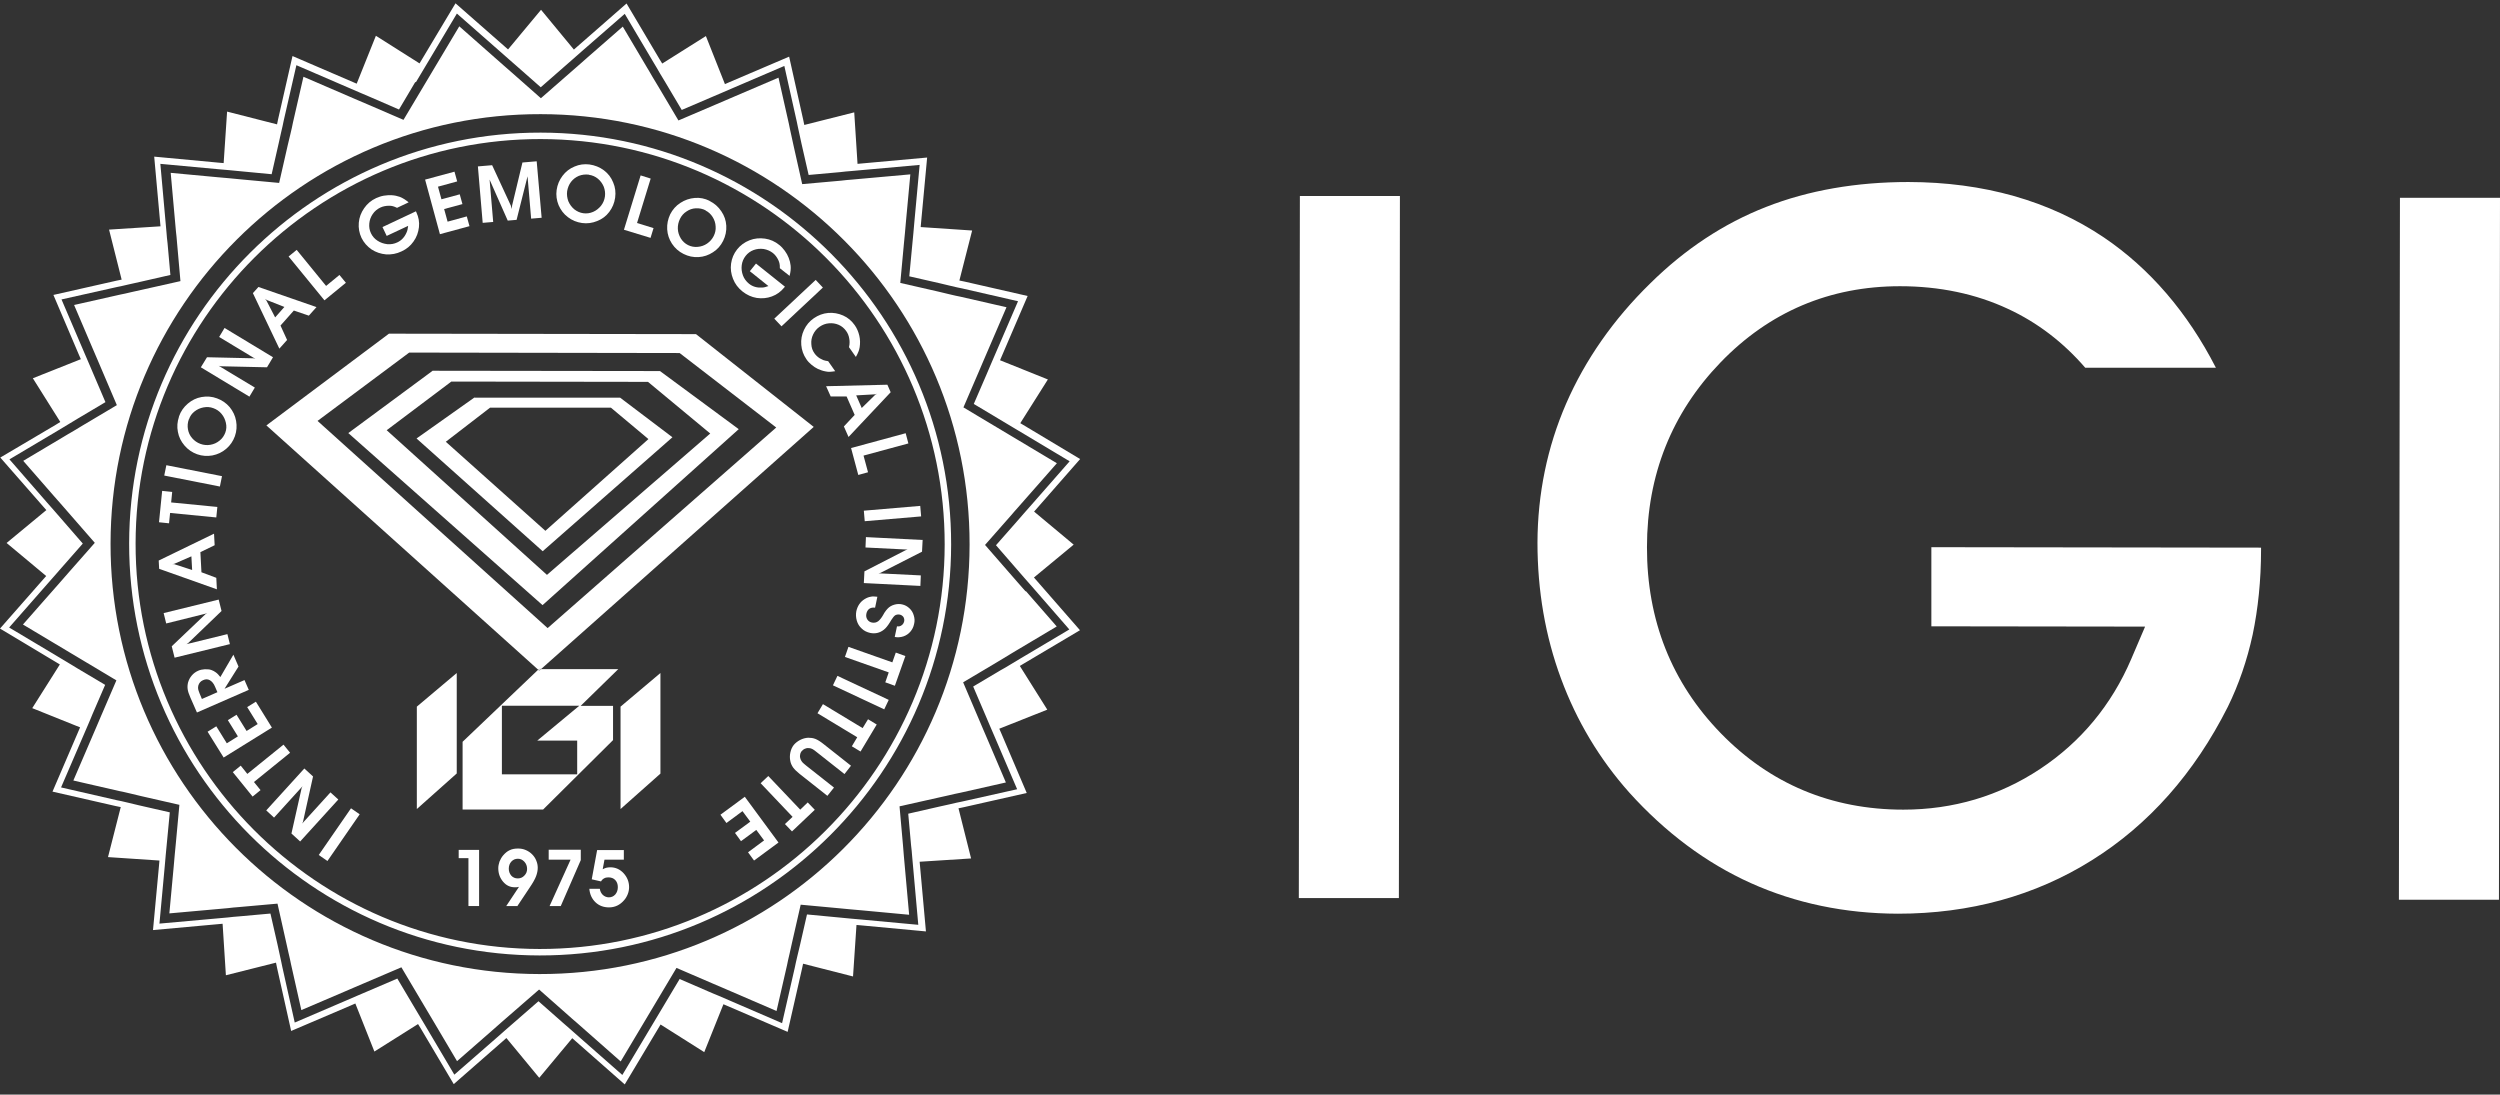 <svg xmlns="http://www.w3.org/2000/svg" fill="none" viewBox="0 0 185 81" height="81" width="185">
<rect x="0" y="0" width="185" height="81" fill="#333333" stroke="none"/>
<path fill="white" d="M158.727 46.392L157.706 48.78C156.252 52.169 153.987 54.903 150.968 56.903C147.949 58.903 144.541 59.914 140.845 59.914C135.528 59.914 130.977 58.003 127.337 54.258C123.707 50.525 121.864 45.892 121.876 40.48C121.876 35.147 123.718 30.558 127.314 26.825C130.933 23.069 135.406 21.18 140.601 21.18C143.52 21.18 146.217 21.747 148.593 22.858C150.757 23.858 152.677 25.325 154.309 27.214H163.977C161.868 23.103 159.082 19.869 155.685 17.569C151.656 14.858 146.795 13.48 141.222 13.469C137.382 13.469 133.83 14.08 130.689 15.314C127.559 16.536 124.684 18.436 122.12 20.969C119.389 23.636 117.302 26.636 115.893 29.869C114.494 33.092 113.784 36.558 113.773 40.158C113.773 43.691 114.35 47.069 115.515 50.214C116.67 53.347 118.368 56.18 120.566 58.647C123.219 61.592 126.249 63.858 129.557 65.347C132.864 66.836 136.527 67.603 140.445 67.614C145.762 67.614 150.602 66.291 154.798 63.658C159.015 61.025 162.39 57.203 164.854 52.314C165.664 50.669 166.286 48.858 166.696 46.969C167.096 45.058 167.318 42.936 167.318 40.68V40.525L142.921 40.492V46.347L158.727 46.369V46.392Z"></path>
<path fill="white" d="M177.596 14.625L177.519 66.58H184.922L185 14.636H177.596V14.625Z"></path>
<path fill="white" d="M96.191 14.492L96.113 66.458H103.517L103.594 14.503H96.191V14.492Z"></path>
<path fill="white" d="M28.782 24.692L19.713 31.48L39.826 49.558L39.882 49.503H40.048L60.216 31.591L51.503 24.725L28.782 24.692ZM40.525 46.48L23.498 31.147L30.28 26.091L50.293 26.125L57.441 31.636L40.536 46.469L40.525 46.48Z"></path>
<path fill="white" d="M32.001 27.447L25.774 32.047L40.148 44.78L54.666 31.758L48.839 27.458L32.001 27.436V27.447ZM40.47 42.536L28.615 31.836L33.399 28.236L47.951 28.258L52.557 32.08L40.481 42.536H40.47Z"></path>
<path fill="white" d="M35.109 29.414L30.824 32.447L40.159 40.791L49.76 32.358L45.886 29.425H35.12V29.414H35.109ZM40.359 39.28L32.989 32.691L36.263 30.169H45.209L47.984 32.492L40.359 39.28Z"></path>
<path fill="white" d="M45.92 59.869L48.872 57.247V49.803L45.92 52.291V59.869Z"></path>
<path fill="white" d="M30.857 59.858L33.799 57.236V49.803L30.846 52.291V59.869L30.857 59.858Z"></path>
<path fill="white" d="M39.826 49.558L34.232 54.892V59.903H40.192L45.365 54.769V52.236H42.967L45.753 49.514H40.048L39.904 49.636L39.826 49.558ZM42.867 52.225L39.759 54.803H42.712V57.303H37.14V52.225H42.867Z"></path>
<path fill="white" d="M30.78 6.08L33.81 1.003L36.984 3.792L37.639 4.369L38.25 4.903L40.015 6.458L42.39 4.38L43.045 3.803L46.231 1.025L48.384 4.658L48.584 4.992L48.828 5.414L49.25 6.114L50.449 8.136L52.602 7.214L53.357 6.892L54.156 6.547L58.041 4.88L58.962 9.003L59.04 9.38L59.317 10.658L59.839 12.947L62.181 12.736L62.581 12.691L62.98 12.658L68.053 12.203L67.664 16.414L67.587 17.291L67.509 18.103L67.287 20.447L69.573 20.969L70.362 21.158L70.839 21.269L71.216 21.347L75.334 22.291L73.314 26.98L72.992 27.736L72.06 29.892L79.153 34.136L76.367 37.314L75.789 37.969L75.257 38.58L73.703 40.347L75.778 42.736L76.355 43.392L79.13 46.58L75.501 48.736L74.391 49.403L74.035 49.603L72.015 50.803L72.937 52.958L73.258 53.714L73.603 54.514L75.268 58.403L71.15 59.325L70.772 59.403L70.295 59.514L69.496 59.691L67.209 60.214L67.42 62.558L67.465 62.958L67.498 63.358L67.953 68.436L63.746 68.047L62.869 67.969L62.059 67.891L59.717 67.669L59.195 69.958L59.006 70.747L58.895 71.225L58.818 71.591L57.874 75.714L53.19 73.692L52.813 73.536L52.447 73.38L50.293 72.447L46.053 79.547L42.878 76.758L42.224 76.18L41.613 75.647L39.848 74.091L37.462 76.169L37.096 76.492L36.807 76.747L33.621 79.525L31.468 75.891L30.602 74.436L29.403 72.414L27.25 73.336L26.495 73.658L25.696 74.003L21.811 75.669L20.89 71.547L20.812 71.169L20.535 69.891L20.013 67.603L17.671 67.814L17.271 67.847L16.872 67.891L11.799 68.347L12.188 64.136L12.265 63.258L12.565 60.114L10.278 59.592L9.49 59.403L9.013 59.291L8.636 59.214L4.518 58.269L6.538 53.58L6.693 53.214L6.849 52.836L7.781 50.68L5.761 49.48L5.417 49.269L4.307 48.603L0.677 46.436L3.463 43.258L4.04 42.603L4.573 41.992L6.127 40.225L4.051 37.836L3.474 37.18L0.699 33.992L4.329 31.836L4.662 31.636L5.783 30.958L7.803 29.758L6.882 27.603L6.56 26.847L6.216 26.047L4.551 22.158L8.669 21.236L9.046 21.158L9.524 21.047L10.323 20.869L12.609 20.347L12.399 18.003L12.354 17.603L12.321 17.203L11.866 12.125L16.073 12.514L16.949 12.591L17.76 12.669L20.102 12.892L20.623 10.603L20.801 9.803L20.912 9.325L20.99 8.947L21.933 4.825L26.617 6.847L27.372 7.169L29.525 8.103L30.724 6.08H30.78ZM33.699 0.258L31.046 4.692L27.816 2.647L26.395 6.192L21.645 4.147L20.579 8.825L20.501 9.203L16.805 8.258L16.55 12.069L16.172 12.036L11.411 11.591L11.877 16.747L8.07 16.991L9.002 20.692L8.625 20.769L3.952 21.825L5.827 26.225L5.983 26.58L2.431 27.991L4.462 31.225L4.14 31.425L0.022 33.858L3.175 37.458L3.43 37.747L0.488 40.18L3.419 42.625L3.163 42.914L0 46.514L4.429 49.169L2.386 52.403L5.927 53.825L3.885 58.58L8.558 59.647L8.935 59.725L7.992 63.425L11.799 63.68L11.766 64.058L11.322 68.825L16.472 68.358L16.716 72.169L20.424 71.236L20.501 71.614L21.545 76.291L25.94 74.414L26.295 74.258L27.705 77.814L30.935 75.78L31.135 76.103L33.577 80.225L37.184 77.069L37.473 76.814L39.904 79.758L42.346 76.825L42.634 77.08L46.231 80.247L48.883 75.814L52.114 77.858L53.534 74.314L58.285 76.358L59.35 71.68L59.428 71.314L63.124 72.258L63.38 68.447L63.757 68.48L68.519 68.925L68.053 63.769L71.86 63.525L70.928 59.814L71.305 59.736L75.978 58.68L74.102 54.28L73.947 53.925L77.499 52.514L75.467 49.28L75.8 49.08L79.918 46.636L76.766 43.025L76.511 42.736L79.452 40.303L76.522 37.858L76.777 37.569L79.93 33.969L75.501 31.314L77.543 28.08L74.002 26.658L76.045 21.903L71.372 20.836L70.994 20.758L71.938 17.058L68.13 16.803L68.164 16.425L68.608 11.658L63.457 12.125L63.213 8.314L59.517 9.247L59.439 8.869L58.396 4.192L54 6.069L53.645 6.225L52.236 2.669L49.005 4.703L48.806 4.38L46.364 0.258L42.756 3.414L42.468 3.669L40.037 0.725L37.595 3.658L37.306 3.403L33.71 0.247L33.699 0.258Z"></path>
<path fill="white" d="M75.9 43.769L75.323 43.114L72.892 40.325L74.801 38.158L75.068 37.847L75.334 37.547L78.209 34.28L71.294 30.147L72.437 27.491L72.759 26.736L74.48 22.736L71.083 21.958L70.706 21.88L70.228 21.769L69.44 21.58L66.621 20.936L66.887 18.058L66.965 17.247L67.043 16.369L67.365 12.903L63.036 13.291L62.636 13.325L62.236 13.369L59.362 13.625L58.729 10.803L58.451 9.525L58.374 9.147L57.608 5.747L54.411 7.114L53.612 7.458L50.204 8.914L48.728 6.425L48.306 5.725L48.062 5.303L47.862 4.969L46.086 1.969L43.467 4.258L42.812 4.836L40.026 7.269L37.861 5.358L37.251 4.825L33.987 1.947L29.858 8.869L27.206 7.725L26.451 7.403L22.455 5.68L21.678 9.069L21.6 9.447L21.489 9.925L21.3 10.714L20.657 13.536L17.782 13.269L16.972 13.191L16.095 13.114L12.632 12.791L13.02 17.125L13.064 17.525L13.098 17.925L13.353 20.803L10.534 21.436L9.735 21.614L9.257 21.725L8.88 21.803L5.483 22.569L6.849 25.769L7.193 26.569L8.647 29.98L6.16 31.458L5.461 31.88L5.039 32.125L4.706 32.325L1.72 34.103L4.007 36.725L4.584 37.38L7.015 40.169L5.106 42.336L4.573 42.947L1.698 46.214L8.613 50.347L7.47 53.003L7.148 53.758L5.428 57.758L8.813 58.536L9.191 58.614L9.668 58.725L10.456 58.914L13.275 59.558L13.009 62.436L12.931 63.247L12.854 64.125L12.532 67.591L16.861 67.203L17.26 67.158L17.66 67.125L20.535 66.869L21.167 69.692L21.345 70.492L21.456 70.969L21.534 71.347L22.299 74.747L25.496 73.38L26.295 73.036L29.703 71.58L31.179 74.069L32.045 75.525L33.821 78.525L36.441 76.236L37.096 75.658L39.893 73.225L42.057 75.136L42.357 75.403L42.667 75.669L45.931 78.547L50.06 71.625L52.713 72.769L53.468 73.091L57.464 74.814L58.24 71.425L58.318 71.047L58.429 70.569L58.607 69.769L59.251 66.947L62.126 67.214L62.936 67.291L63.813 67.369L67.276 67.692L66.887 63.358L66.821 62.547L66.565 59.669L69.385 59.036L70.184 58.858L70.661 58.747L71.039 58.669L74.435 57.903L73.07 54.703L72.726 53.903L71.272 50.492L73.758 49.014L74.879 48.336L75.212 48.136L78.198 46.358L75.911 43.736L75.9 43.769ZM8.181 40.214C8.203 22.636 22.466 8.414 40.015 8.447C57.575 8.469 71.782 22.747 71.749 40.314C71.727 57.892 57.464 72.114 39.915 72.08C22.355 72.058 8.147 57.78 8.181 40.214Z"></path>
<path fill="white" d="M70.384 40.303C70.406 23.514 56.786 9.836 40.015 9.814C23.243 9.792 9.579 23.425 9.557 40.214C9.535 57.003 23.154 70.68 39.926 70.703C56.698 70.725 70.362 57.092 70.384 40.303ZM10.034 40.214C10.056 23.692 23.509 10.269 40.015 10.291C56.52 10.314 69.929 23.78 69.906 40.303C69.884 56.825 56.431 70.247 39.926 70.225C23.421 70.203 10.012 56.736 10.034 40.214Z"></path>
<path fill="white" d="M39.882 49.503L39.826 49.558L39.904 49.636L40.048 49.514H39.882V49.503Z"></path>
<path fill="white" d="M34.665 67.047V63.503H33.943V62.892H35.453V67.047H34.665Z"></path>
<path fill="white" d="M39.005 64.303C39.005 64.091 38.938 63.914 38.805 63.769C38.672 63.625 38.516 63.547 38.328 63.547C38.128 63.547 37.972 63.614 37.839 63.758C37.717 63.892 37.65 64.069 37.65 64.28C37.65 64.492 37.717 64.658 37.839 64.803C37.961 64.936 38.128 65.003 38.316 65.003C38.505 65.003 38.672 64.936 38.805 64.791C38.938 64.658 39.005 64.492 39.005 64.303ZM38.305 67.047H37.462L38.405 65.625C38.328 65.636 38.272 65.647 38.228 65.658C38.183 65.658 38.139 65.658 38.094 65.658C37.75 65.658 37.462 65.525 37.229 65.247C36.996 64.969 36.873 64.647 36.873 64.247C36.873 64.091 36.907 63.925 36.962 63.758C37.029 63.592 37.118 63.436 37.229 63.303C37.384 63.125 37.539 62.992 37.717 62.914C37.895 62.825 38.105 62.791 38.339 62.791C38.538 62.791 38.727 62.825 38.905 62.903C39.082 62.98 39.238 63.08 39.371 63.214C39.504 63.347 39.615 63.503 39.682 63.68C39.759 63.858 39.793 64.036 39.793 64.214C39.793 64.425 39.748 64.625 39.671 64.836C39.593 65.047 39.438 65.325 39.204 65.669L38.294 67.036L38.305 67.047Z"></path>
<path fill="white" d="M41.502 67.047H40.67L42.224 63.614H40.603V62.88H42.978V63.647L41.502 67.036V67.047Z"></path>
<path fill="white" d="M46.164 62.892V63.614H44.732L44.599 64.325C44.688 64.28 44.776 64.236 44.865 64.214C44.965 64.192 45.065 64.18 45.165 64.18C45.542 64.18 45.875 64.325 46.142 64.614C46.408 64.903 46.553 65.247 46.553 65.647C46.553 65.825 46.519 66.003 46.453 66.169C46.386 66.336 46.297 66.492 46.175 66.625C46.031 66.791 45.864 66.925 45.676 67.014C45.487 67.103 45.287 67.147 45.065 67.147C44.677 67.147 44.333 67.025 44.066 66.769C43.8 66.514 43.644 66.18 43.611 65.769H44.388C44.41 65.958 44.488 66.103 44.61 66.225C44.732 66.336 44.888 66.403 45.054 66.403C45.243 66.403 45.398 66.336 45.531 66.192C45.653 66.047 45.72 65.869 45.72 65.647C45.72 65.425 45.653 65.258 45.531 65.125C45.409 64.992 45.232 64.925 45.021 64.925C44.899 64.925 44.788 64.947 44.699 65.003C44.61 65.047 44.532 65.125 44.477 65.225L43.789 65.069L44.188 62.903H46.153L46.164 62.892Z"></path>
<path fill="white" d="M26.617 60.258L24.231 63.714L23.587 63.269L25.974 59.814L26.617 60.258Z"></path>
<path fill="white" d="M25.03 59.169L22.211 62.269L21.567 61.68L22.322 58.314L22.388 58.18L20.279 60.503L19.702 59.969L22.521 56.869L23.165 57.458L22.422 60.814L22.355 60.947L24.453 58.636L25.03 59.158V59.169Z"></path>
<path fill="white" d="M21.467 55.703L18.792 57.869L19.28 58.469L18.692 58.947L17.227 57.136L17.815 56.658L18.303 57.269L20.979 55.103L21.467 55.703Z"></path>
<path fill="white" d="M20.113 53.847L16.55 56.058L15.362 54.147L16.006 53.747L16.783 55.003L17.604 54.492L16.861 53.291L17.504 52.892L18.248 54.092L19.069 53.58L18.292 52.325L18.936 51.925L20.124 53.847H20.113Z"></path>
<path fill="white" d="M18.415 51.047L14.574 52.725L14.086 51.614C13.975 51.369 13.908 51.158 13.886 50.992C13.864 50.825 13.875 50.658 13.919 50.492C13.975 50.303 14.063 50.136 14.197 49.98C14.33 49.825 14.485 49.714 14.663 49.636C14.807 49.569 14.974 49.536 15.151 49.525C15.329 49.525 15.495 49.525 15.64 49.58C15.762 49.625 15.873 49.68 15.973 49.758C16.084 49.836 16.195 49.958 16.306 50.103L17.271 48.447L17.649 49.325L16.616 50.969L18.093 50.325L18.403 51.036L18.415 51.047ZM16.084 51.214L15.917 50.825C15.817 50.58 15.684 50.425 15.529 50.336C15.373 50.247 15.207 50.247 15.018 50.336C14.84 50.414 14.729 50.547 14.674 50.736C14.652 50.825 14.652 50.914 14.663 50.992C14.674 51.069 14.718 51.18 14.774 51.325L14.94 51.725L16.084 51.225V51.214Z"></path>
<path fill="white" d="M16.994 47.669L12.92 48.669L12.709 47.825L15.207 45.447L15.34 45.38L12.299 46.136L12.11 45.369L16.183 44.369L16.394 45.214L13.919 47.592L13.797 47.669L16.827 46.925L17.016 47.68L16.994 47.669Z"></path>
<path fill="white" d="M16.061 43.614L11.777 42.092L11.744 41.48L15.839 39.492L15.884 40.347L14.829 40.858L14.907 42.347L16.006 42.758L16.05 43.614H16.061ZM14.219 42.191L14.163 41.169L12.887 41.725L12.731 41.747H12.887L14.219 42.18V42.191Z"></path>
<path fill="white" d="M16.006 38.291L12.587 37.958L12.509 38.725L11.766 38.647L11.999 36.325L12.742 36.403L12.665 37.18L16.084 37.514L16.006 38.291Z"></path>
<path fill="white" d="M16.272 36.003L12.154 35.191L12.31 34.425L16.428 35.236L16.272 36.003Z"></path>
<path fill="white" d="M13.242 30.825C13.375 30.436 13.597 30.125 13.897 29.869C14.197 29.614 14.53 29.447 14.918 29.38C15.307 29.314 15.684 29.336 16.061 29.48C16.428 29.614 16.738 29.825 16.994 30.125C17.238 30.425 17.404 30.758 17.471 31.147C17.538 31.525 17.515 31.903 17.382 32.28C17.249 32.647 17.038 32.958 16.738 33.214C16.439 33.469 16.106 33.625 15.717 33.703C15.34 33.769 14.963 33.747 14.585 33.614C14.219 33.48 13.908 33.269 13.653 32.969C13.397 32.669 13.231 32.336 13.164 31.958C13.087 31.58 13.12 31.214 13.242 30.847V30.825ZM13.975 31.025C13.886 31.269 13.864 31.525 13.908 31.769C13.952 32.014 14.052 32.236 14.219 32.425C14.385 32.614 14.585 32.758 14.829 32.847C15.073 32.936 15.318 32.958 15.573 32.914C15.828 32.869 16.05 32.769 16.25 32.603C16.45 32.447 16.583 32.247 16.672 32.014C16.761 31.78 16.772 31.536 16.716 31.291C16.661 31.047 16.561 30.825 16.394 30.625C16.228 30.425 16.028 30.291 15.784 30.203C15.551 30.114 15.307 30.103 15.062 30.147C14.818 30.192 14.596 30.291 14.396 30.447C14.197 30.603 14.063 30.791 13.986 31.025H13.975Z"></path>
<path fill="white" d="M18.448 29.347L14.863 27.18L15.318 26.436L18.759 26.514L18.903 26.558L16.217 24.936L16.616 24.269L20.202 26.436L19.758 27.18L16.328 27.103L16.183 27.069L18.858 28.68L18.459 29.347H18.448Z"></path>
<path fill="white" d="M20.668 25.791L18.714 21.692L19.125 21.236L23.421 22.725L22.854 23.358L21.744 22.98L20.757 24.091L21.245 25.158L20.679 25.791H20.668ZM20.368 23.48L21.045 22.714L19.747 22.203L19.613 22.114L19.713 22.236L20.357 23.48H20.368Z"></path>
<path fill="white" d="M24.009 22.225L21.356 18.98L21.955 18.491L24.131 21.158L25.119 20.347L25.596 20.925L24.009 22.225Z"></path>
<path fill="white" d="M30.225 14.98L29.381 15.38C29.248 15.314 29.148 15.28 29.07 15.258C28.993 15.236 28.904 15.225 28.793 15.225C28.56 15.225 28.338 15.269 28.149 15.358C27.916 15.469 27.727 15.625 27.583 15.836C27.439 16.047 27.35 16.28 27.328 16.536C27.305 16.791 27.339 17.025 27.45 17.258C27.561 17.491 27.716 17.669 27.938 17.814C28.16 17.958 28.393 18.036 28.66 18.069C28.926 18.091 29.17 18.047 29.403 17.936C29.714 17.791 29.947 17.536 30.091 17.192C30.147 17.069 30.18 16.914 30.203 16.714L28.615 17.458L28.304 16.803L30.78 15.636L30.813 15.714C30.98 16.069 31.046 16.436 31.002 16.814C30.957 17.192 30.835 17.547 30.602 17.869C30.38 18.192 30.08 18.436 29.714 18.603C29.348 18.78 28.97 18.847 28.571 18.825C28.182 18.791 27.816 18.669 27.494 18.458C27.172 18.236 26.928 17.958 26.75 17.603C26.584 17.247 26.517 16.869 26.551 16.48C26.584 16.091 26.717 15.736 26.95 15.403C27.172 15.08 27.472 14.825 27.838 14.658C28.016 14.58 28.204 14.514 28.404 14.48C28.604 14.447 28.804 14.436 29.004 14.447C29.203 14.458 29.403 14.503 29.592 14.569C29.792 14.647 30.003 14.78 30.236 14.969L30.225 14.98Z"></path>
<path fill="white" d="M32.556 17.336L31.457 13.291L33.632 12.703L33.832 13.425L32.411 13.814L32.667 14.747L34.021 14.38L34.221 15.103L32.866 15.469L33.122 16.403L34.542 16.014L34.742 16.736L32.567 17.325L32.556 17.336Z"></path>
<path fill="white" d="M35.719 16.491L35.364 12.314L36.418 12.225L37.806 15.225L37.872 15.469L37.895 15.214L38.66 12.025L39.715 11.936L40.081 16.114L39.304 16.18L39.038 13.047L38.228 16.269L37.573 16.325L36.23 13.291L36.496 16.425L35.719 16.491Z"></path>
<path fill="white" d="M43.611 12.169C44.011 12.225 44.377 12.369 44.688 12.603C44.998 12.836 45.232 13.136 45.376 13.503C45.531 13.858 45.576 14.236 45.52 14.636C45.465 15.025 45.32 15.369 45.087 15.68C44.854 15.992 44.554 16.214 44.188 16.358C43.833 16.503 43.456 16.558 43.067 16.503C42.679 16.447 42.324 16.303 42.024 16.069C41.713 15.836 41.491 15.536 41.336 15.18C41.191 14.825 41.136 14.447 41.191 14.058C41.247 13.669 41.391 13.325 41.624 13.014C41.857 12.703 42.157 12.469 42.512 12.325C42.867 12.169 43.234 12.125 43.611 12.169ZM43.578 12.925C43.311 12.892 43.067 12.925 42.834 13.014C42.601 13.114 42.412 13.258 42.257 13.458C42.102 13.658 42.013 13.892 41.968 14.147C41.935 14.403 41.968 14.647 42.057 14.892C42.157 15.125 42.301 15.325 42.501 15.492C42.701 15.647 42.923 15.747 43.167 15.78C43.411 15.814 43.655 15.78 43.889 15.68C44.122 15.58 44.31 15.425 44.477 15.225C44.632 15.025 44.732 14.791 44.765 14.536C44.799 14.291 44.765 14.047 44.677 13.814C44.577 13.58 44.432 13.38 44.244 13.225C44.055 13.069 43.833 12.969 43.589 12.936L43.578 12.925Z"></path>
<path fill="white" d="M46.175 16.991L47.407 12.98L48.151 13.214L47.141 16.503L48.362 16.88L48.14 17.603L46.175 17.003V16.991Z"></path>
<path fill="white" d="M52.502 14.869C52.868 15.047 53.157 15.303 53.379 15.636C53.601 15.958 53.723 16.314 53.745 16.703C53.767 17.091 53.69 17.469 53.512 17.825C53.334 18.18 53.09 18.458 52.757 18.669C52.435 18.88 52.08 19.003 51.692 19.025C51.303 19.047 50.937 18.969 50.582 18.791C50.227 18.614 49.949 18.369 49.727 18.036C49.516 17.714 49.394 17.358 49.372 16.969C49.35 16.58 49.427 16.214 49.594 15.858C49.771 15.514 50.016 15.225 50.349 15.014C50.67 14.803 51.026 14.68 51.414 14.647C51.803 14.614 52.158 14.691 52.502 14.858V14.869ZM52.224 15.569C51.991 15.447 51.747 15.403 51.492 15.414C51.237 15.425 51.015 15.503 50.804 15.647C50.593 15.78 50.426 15.969 50.315 16.203C50.204 16.436 50.149 16.68 50.16 16.936C50.171 17.192 50.249 17.425 50.382 17.647C50.515 17.858 50.693 18.025 50.915 18.136C51.137 18.247 51.381 18.291 51.625 18.269C51.88 18.247 52.114 18.169 52.324 18.025C52.535 17.88 52.702 17.692 52.813 17.469C52.924 17.247 52.979 17.003 52.957 16.758C52.946 16.503 52.868 16.269 52.735 16.058C52.602 15.847 52.424 15.68 52.213 15.58L52.224 15.569Z"></path>
<path fill="white" d="M58.44 20.425L57.708 19.847C57.708 19.703 57.708 19.591 57.686 19.514C57.674 19.436 57.641 19.347 57.597 19.247C57.497 19.036 57.364 18.858 57.197 18.725C56.997 18.569 56.764 18.469 56.509 18.425C56.254 18.392 56.01 18.414 55.765 18.503C55.532 18.591 55.332 18.736 55.177 18.936C55.022 19.136 54.922 19.358 54.888 19.625C54.855 19.88 54.888 20.136 54.977 20.38C55.066 20.625 55.221 20.825 55.421 20.991C55.699 21.214 56.021 21.303 56.387 21.28C56.52 21.28 56.675 21.236 56.864 21.169L55.488 20.069L55.943 19.503L58.085 21.214L58.03 21.28C57.785 21.58 57.486 21.803 57.12 21.936C56.764 22.069 56.387 22.103 55.998 22.047C55.61 21.98 55.266 21.825 54.944 21.569C54.622 21.314 54.389 21.003 54.245 20.636C54.1 20.269 54.045 19.892 54.1 19.503C54.156 19.114 54.3 18.769 54.544 18.458C54.788 18.147 55.099 17.925 55.466 17.78C55.832 17.636 56.209 17.603 56.609 17.658C56.997 17.714 57.353 17.869 57.663 18.125C57.819 18.247 57.952 18.392 58.074 18.558C58.196 18.725 58.296 18.903 58.363 19.08C58.44 19.269 58.485 19.458 58.507 19.658C58.529 19.869 58.507 20.125 58.429 20.414L58.44 20.425Z"></path>
<path fill="white" d="M57.297 23.58L60.361 20.714L60.893 21.28L57.83 24.147L57.297 23.58Z"></path>
<path fill="white" d="M61.282 26.725L61.804 27.469C61.626 27.491 61.493 27.514 61.404 27.514C61.304 27.514 61.193 27.514 61.071 27.48C60.882 27.447 60.705 27.38 60.527 27.303C60.361 27.225 60.194 27.114 60.05 26.991C59.906 26.869 59.772 26.736 59.672 26.58C59.45 26.258 59.328 25.914 59.295 25.525C59.262 25.136 59.328 24.769 59.495 24.414C59.661 24.058 59.906 23.769 60.227 23.547C60.549 23.325 60.904 23.192 61.282 23.158C61.67 23.125 62.037 23.192 62.392 23.347C62.747 23.503 63.025 23.747 63.246 24.058C63.413 24.291 63.524 24.558 63.591 24.847C63.657 25.136 63.657 25.425 63.613 25.703C63.591 25.825 63.568 25.925 63.524 26.025C63.491 26.125 63.424 26.247 63.335 26.414L62.825 25.692C62.858 25.558 62.869 25.447 62.869 25.358C62.869 25.269 62.869 25.169 62.847 25.069C62.814 24.847 62.736 24.658 62.614 24.491C62.47 24.291 62.292 24.136 62.059 24.036C61.826 23.936 61.593 23.903 61.337 23.925C61.082 23.947 60.86 24.036 60.649 24.18C60.438 24.325 60.283 24.514 60.172 24.747C60.061 24.98 60.017 25.214 60.039 25.469C60.05 25.725 60.127 25.947 60.272 26.147C60.372 26.291 60.505 26.414 60.66 26.514C60.76 26.569 60.849 26.614 60.927 26.647C61.016 26.68 61.127 26.703 61.271 26.725H61.282Z"></path>
<path fill="white" d="M61.127 28.58L65.666 28.469L65.91 29.025L62.791 32.336L62.447 31.558L63.246 30.703L62.647 29.336H61.471L61.127 28.569V28.58ZM63.358 29.258L63.768 30.192L64.767 29.214L64.9 29.136L64.756 29.18L63.358 29.258Z"></path>
<path fill="white" d="M62.969 33.158L67.02 32.058L67.22 32.814L63.901 33.714L64.234 34.947L63.513 35.147L62.98 33.158H62.969Z"></path>
<path fill="white" d="M63.924 37.791L68.097 37.436L68.164 38.214L63.99 38.569L63.924 37.791Z"></path>
<path fill="white" d="M64.09 39.747L68.275 39.958L68.23 40.825L65.156 42.392L65.011 42.425L68.141 42.58L68.108 43.358L63.924 43.147L63.968 42.28L67.02 40.714L67.165 40.669L64.046 40.514L64.079 39.736L64.09 39.747Z"></path>
<path fill="white" d="M64.923 44.169L64.756 44.969C64.59 44.947 64.456 44.969 64.334 45.047C64.223 45.125 64.146 45.247 64.112 45.414C64.079 45.569 64.101 45.714 64.179 45.836C64.257 45.958 64.368 46.036 64.523 46.069C64.701 46.103 64.856 46.069 64.989 45.969C65.1 45.88 65.233 45.725 65.356 45.503C65.4 45.425 65.433 45.369 65.444 45.347C65.533 45.214 65.611 45.114 65.677 45.047C65.811 44.903 65.977 44.803 66.177 44.747C66.366 44.691 66.565 44.68 66.754 44.725C66.965 44.769 67.143 44.869 67.298 45.014C67.453 45.158 67.564 45.336 67.62 45.547C67.686 45.758 67.698 45.969 67.642 46.18C67.598 46.403 67.498 46.592 67.365 46.747C67.231 46.903 67.054 47.025 66.854 47.092C66.654 47.158 66.443 47.18 66.21 47.136L66.377 46.347C66.51 46.369 66.621 46.347 66.721 46.269C66.821 46.203 66.876 46.103 66.909 45.98C66.932 45.858 66.909 45.758 66.854 45.658C66.787 45.569 66.699 45.503 66.576 45.48C66.454 45.458 66.343 45.48 66.255 45.525C66.166 45.58 66.066 45.703 65.955 45.88L65.855 46.047C65.7 46.303 65.544 46.492 65.4 46.603C65.1 46.836 64.767 46.914 64.39 46.836C64.146 46.78 63.935 46.68 63.768 46.514C63.591 46.358 63.468 46.158 63.402 45.925C63.335 45.691 63.324 45.458 63.369 45.225C63.457 44.836 63.657 44.536 63.979 44.336C64.123 44.247 64.279 44.18 64.434 44.158C64.556 44.125 64.723 44.136 64.912 44.158L64.923 44.169Z"></path>
<path fill="white" d="M62.791 47.869L66.033 49.014L66.288 48.291L66.998 48.547L66.221 50.747L65.511 50.492L65.766 49.758L62.525 48.614L62.78 47.88L62.791 47.869Z"></path>
<path fill="white" d="M61.97 50.014L65.766 51.791L65.433 52.492L61.637 50.714L61.97 50.014Z"></path>
<path fill="white" d="M60.893 52.103L63.835 53.88L64.234 53.225L64.878 53.614L63.679 55.614L63.036 55.225L63.435 54.558L60.494 52.78L60.893 52.114V52.103Z"></path>
<path fill="white" d="M62.969 56.669L62.492 57.28L60.438 55.658C60.305 55.547 60.205 55.48 60.15 55.447C60.094 55.414 60.028 55.392 59.95 55.369C59.828 55.347 59.717 55.347 59.606 55.392C59.495 55.425 59.406 55.492 59.328 55.58C59.262 55.658 59.217 55.758 59.206 55.869C59.184 55.98 59.206 56.08 59.239 56.18C59.273 56.258 59.317 56.336 59.373 56.403C59.428 56.469 59.528 56.547 59.661 56.658L61.715 58.28L61.226 58.892L59.173 57.269C58.951 57.092 58.795 56.936 58.696 56.803C58.596 56.658 58.518 56.503 58.485 56.325C58.44 56.114 58.44 55.903 58.485 55.691C58.529 55.469 58.618 55.28 58.74 55.125C58.862 54.98 59.017 54.858 59.206 54.758C59.395 54.658 59.606 54.603 59.806 54.592C59.994 54.592 60.172 54.614 60.338 54.68C60.505 54.747 60.705 54.869 60.927 55.047L62.98 56.669H62.969Z"></path>
<path fill="white" d="M56.853 57.425L59.217 59.914L59.772 59.38L60.294 59.925L58.607 61.525L58.085 60.98L58.651 60.447L56.287 57.958L56.853 57.425Z"></path>
<path fill="white" d="M55.121 58.969L57.608 62.347L55.799 63.68L55.355 63.069L56.542 62.191L55.965 61.414L54.833 62.247L54.389 61.636L55.521 60.803L54.944 60.025L53.756 60.903L53.312 60.291L55.121 58.958V58.969Z"></path>
</svg>
